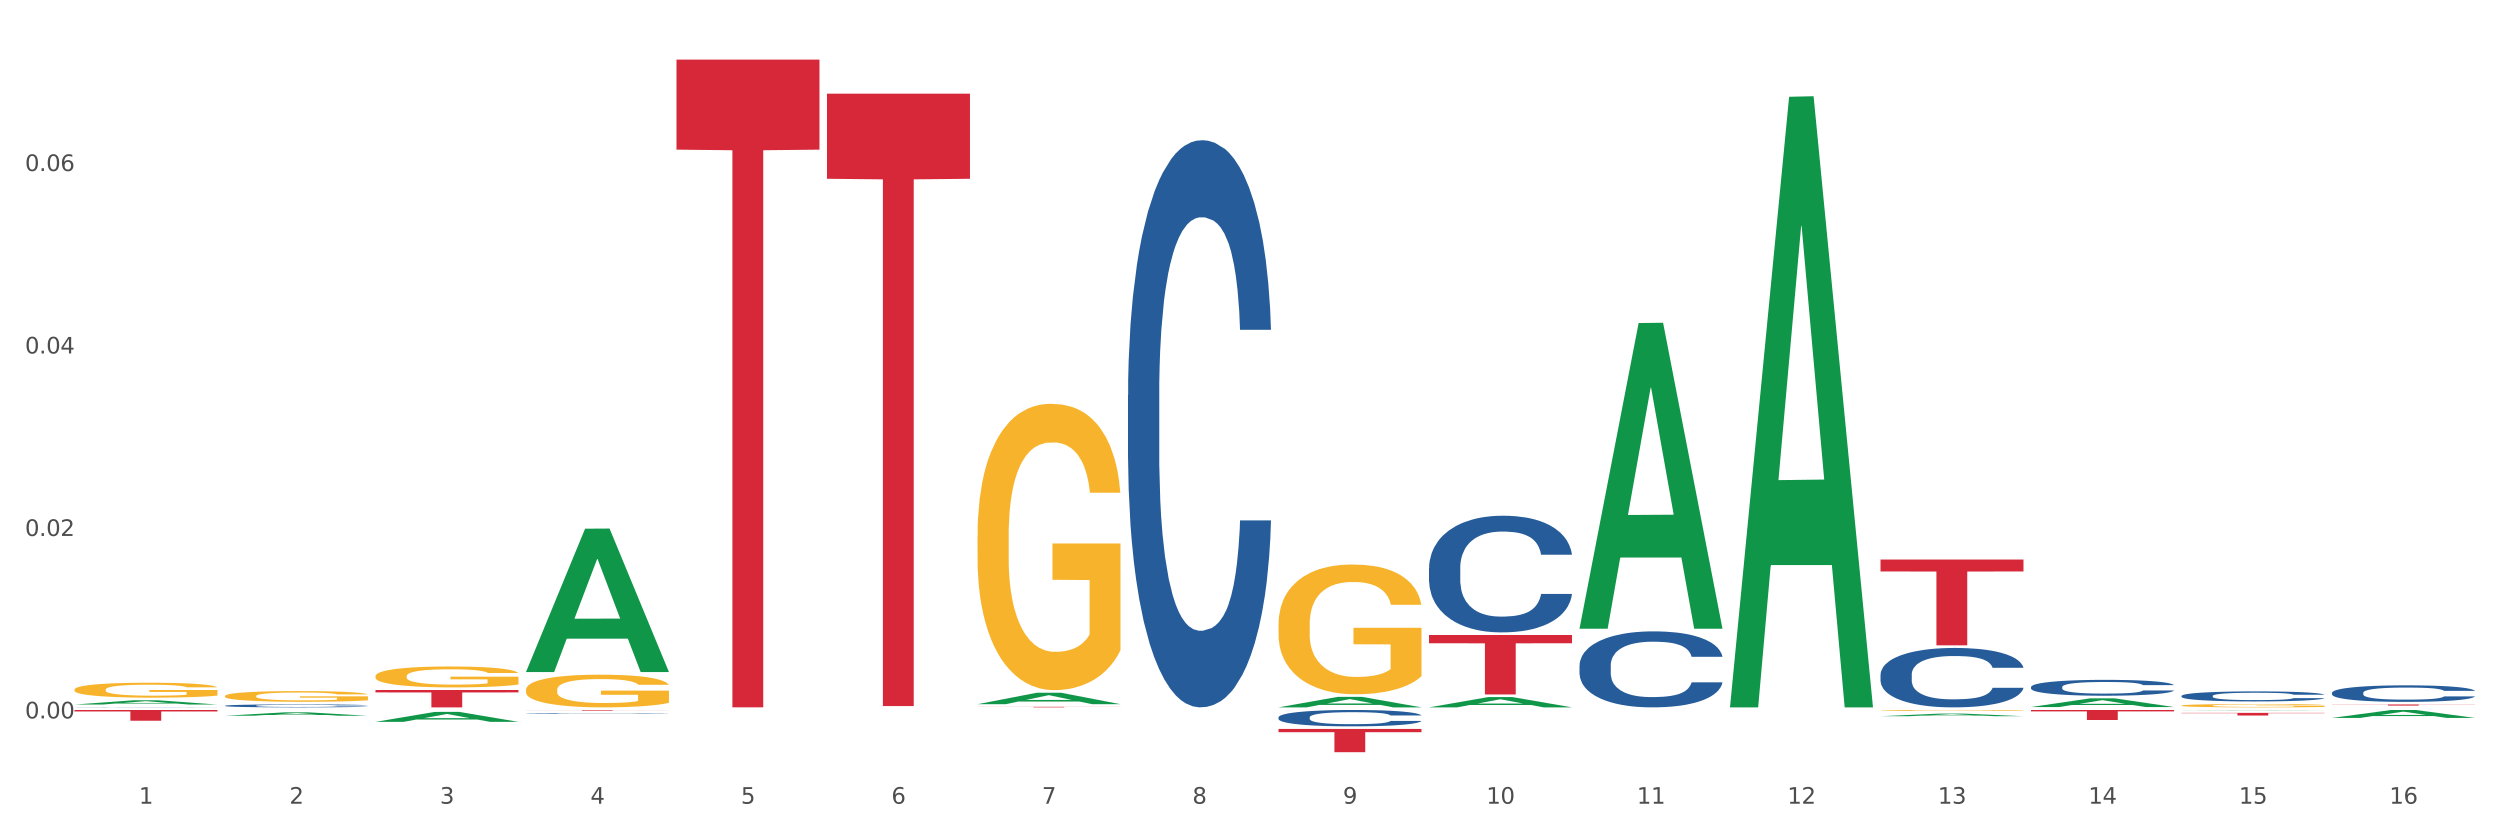 <?xml version="1.0" encoding="utf-8" standalone="no"?>
<!DOCTYPE svg PUBLIC "-//W3C//DTD SVG 1.1//EN"
  "http://www.w3.org/Graphics/SVG/1.1/DTD/svg11.dtd">
<svg xmlns:xlink="http://www.w3.org/1999/xlink" width="1080pt" height="360pt" viewBox="0 0 1080 360" xmlns="http://www.w3.org/2000/svg" version="1.1">
 <rect x="0" y="0" width="1080" height="360" fill="#333333" stroke="none"/>
 <defs>
  <style type="text/css">*{stroke-linejoin: round; stroke-linecap: butt}</style>
 </defs>
 <g id="figure_1">
  <g id="patch_1">
   <path d="M 0 360 
L 1080 360 
L 1080 0 
L 0 0 
z
" style="fill: #ffffff; stroke: #ffffff; stroke-linejoin: miter"/>
  </g>
  <g id="axes_1">
   <g id="matplotlib.axis_1">
    <g id="xtick_1">
     <g id="text_1">
      <!-- 1 -->
      <g style="fill: #4d4d4d" transform="translate(60.004 347.204) scale(0.096 -0.096)">
       <defs>
        <path id="DejaVuSans-31" d="M 794 531 
L 1825 531 
L 1825 4091 
L 703 3866 
L 703 4441 
L 1819 4666 
L 2450 4666 
L 2450 531 
L 3481 531 
L 3481 0 
L 794 0 
L 794 531 
z
" transform="scale(0.016)"/>
       </defs>
       <use xlink:href="#DejaVuSans-31"/>
      </g>
     </g>
    </g>
    <g id="xtick_2">
     <g id="text_2">
      <!-- 2 -->
      <g style="fill: #4d4d4d" transform="translate(125.021 347.204) scale(0.096 -0.096)">
       <defs>
        <path id="DejaVuSans-32" d="M 1228 531 
L 3431 531 
L 3431 0 
L 469 0 
L 469 531 
Q 828 903 1448 1529 
Q 2069 2156 2228 2338 
Q 2531 2678 2651 2914 
Q 2772 3150 2772 3378 
Q 2772 3750 2511 3984 
Q 2250 4219 1831 4219 
Q 1534 4219 1204 4116 
Q 875 4013 500 3803 
L 500 4441 
Q 881 4594 1212 4672 
Q 1544 4750 1819 4750 
Q 2544 4750 2975 4387 
Q 3406 4025 3406 3419 
Q 3406 3131 3298 2873 
Q 3191 2616 2906 2266 
Q 2828 2175 2409 1742 
Q 1991 1309 1228 531 
z
" transform="scale(0.016)"/>
       </defs>
       <use xlink:href="#DejaVuSans-32"/>
      </g>
     </g>
    </g>
    <g id="xtick_3">
     <g id="text_3">
      <!-- 3 -->
      <g style="fill: #4d4d4d" transform="translate(190.039 347.204) scale(0.096 -0.096)">
       <defs>
        <path id="DejaVuSans-33" d="M 2597 2516 
Q 3050 2419 3304 2112 
Q 3559 1806 3559 1356 
Q 3559 666 3084 287 
Q 2609 -91 1734 -91 
Q 1441 -91 1130 -33 
Q 819 25 488 141 
L 488 750 
Q 750 597 1062 519 
Q 1375 441 1716 441 
Q 2309 441 2620 675 
Q 2931 909 2931 1356 
Q 2931 1769 2642 2001 
Q 2353 2234 1838 2234 
L 1294 2234 
L 1294 2753 
L 1863 2753 
Q 2328 2753 2575 2939 
Q 2822 3125 2822 3475 
Q 2822 3834 2567 4026 
Q 2313 4219 1838 4219 
Q 1578 4219 1281 4162 
Q 984 4106 628 3988 
L 628 4550 
Q 988 4650 1302 4700 
Q 1616 4750 1894 4750 
Q 2613 4750 3031 4423 
Q 3450 4097 3450 3541 
Q 3450 3153 3228 2886 
Q 3006 2619 2597 2516 
z
" transform="scale(0.016)"/>
       </defs>
       <use xlink:href="#DejaVuSans-33"/>
      </g>
     </g>
    </g>
    <g id="xtick_4">
     <g id="text_4">
      <!-- 4 -->
      <g style="fill: #4d4d4d" transform="translate(255.056 347.204) scale(0.096 -0.096)">
       <defs>
        <path id="DejaVuSans-34" d="M 2419 4116 
L 825 1625 
L 2419 1625 
L 2419 4116 
z
M 2253 4666 
L 3047 4666 
L 3047 1625 
L 3713 1625 
L 3713 1100 
L 3047 1100 
L 3047 0 
L 2419 0 
L 2419 1100 
L 313 1100 
L 313 1709 
L 2253 4666 
z
" transform="scale(0.016)"/>
       </defs>
       <use xlink:href="#DejaVuSans-34"/>
      </g>
     </g>
    </g>
    <g id="xtick_5">
     <g id="text_5">
      <!-- 5 -->
      <g style="fill: #4d4d4d" transform="translate(320.073 347.204) scale(0.096 -0.096)">
       <defs>
        <path id="DejaVuSans-35" d="M 691 4666 
L 3169 4666 
L 3169 4134 
L 1269 4134 
L 1269 2991 
Q 1406 3038 1543 3061 
Q 1681 3084 1819 3084 
Q 2600 3084 3056 2656 
Q 3513 2228 3513 1497 
Q 3513 744 3044 326 
Q 2575 -91 1722 -91 
Q 1428 -91 1123 -41 
Q 819 9 494 109 
L 494 744 
Q 775 591 1075 516 
Q 1375 441 1709 441 
Q 2250 441 2565 725 
Q 2881 1009 2881 1497 
Q 2881 1984 2565 2268 
Q 2250 2553 1709 2553 
Q 1456 2553 1204 2497 
Q 953 2441 691 2322 
L 691 4666 
z
" transform="scale(0.016)"/>
       </defs>
       <use xlink:href="#DejaVuSans-35"/>
      </g>
     </g>
    </g>
    <g id="xtick_6">
     <g id="text_6">
      <!-- 6 -->
      <g style="fill: #4d4d4d" transform="translate(385.09 347.204) scale(0.096 -0.096)">
       <defs>
        <path id="DejaVuSans-36" d="M 2113 2584 
Q 1688 2584 1439 2293 
Q 1191 2003 1191 1497 
Q 1191 994 1439 701 
Q 1688 409 2113 409 
Q 2538 409 2786 701 
Q 3034 994 3034 1497 
Q 3034 2003 2786 2293 
Q 2538 2584 2113 2584 
z
M 3366 4563 
L 3366 3988 
Q 3128 4100 2886 4159 
Q 2644 4219 2406 4219 
Q 1781 4219 1451 3797 
Q 1122 3375 1075 2522 
Q 1259 2794 1537 2939 
Q 1816 3084 2150 3084 
Q 2853 3084 3261 2657 
Q 3669 2231 3669 1497 
Q 3669 778 3244 343 
Q 2819 -91 2113 -91 
Q 1303 -91 875 529 
Q 447 1150 447 2328 
Q 447 3434 972 4092 
Q 1497 4750 2381 4750 
Q 2619 4750 2861 4703 
Q 3103 4656 3366 4563 
z
" transform="scale(0.016)"/>
       </defs>
       <use xlink:href="#DejaVuSans-36"/>
      </g>
     </g>
    </g>
    <g id="xtick_7">
     <g id="text_7">
      <!-- 7 -->
      <g style="fill: #4d4d4d" transform="translate(450.108 347.204) scale(0.096 -0.096)">
       <defs>
        <path id="DejaVuSans-37" d="M 525 4666 
L 3525 4666 
L 3525 4397 
L 1831 0 
L 1172 0 
L 2766 4134 
L 525 4134 
L 525 4666 
z
" transform="scale(0.016)"/>
       </defs>
       <use xlink:href="#DejaVuSans-37"/>
      </g>
     </g>
    </g>
    <g id="xtick_8">
     <g id="text_8">
      <!-- 8 -->
      <g style="fill: #4d4d4d" transform="translate(515.125 347.204) scale(0.096 -0.096)">
       <defs>
        <path id="DejaVuSans-38" d="M 2034 2216 
Q 1584 2216 1326 1975 
Q 1069 1734 1069 1313 
Q 1069 891 1326 650 
Q 1584 409 2034 409 
Q 2484 409 2743 651 
Q 3003 894 3003 1313 
Q 3003 1734 2745 1975 
Q 2488 2216 2034 2216 
z
M 1403 2484 
Q 997 2584 770 2862 
Q 544 3141 544 3541 
Q 544 4100 942 4425 
Q 1341 4750 2034 4750 
Q 2731 4750 3128 4425 
Q 3525 4100 3525 3541 
Q 3525 3141 3298 2862 
Q 3072 2584 2669 2484 
Q 3125 2378 3379 2068 
Q 3634 1759 3634 1313 
Q 3634 634 3220 271 
Q 2806 -91 2034 -91 
Q 1263 -91 848 271 
Q 434 634 434 1313 
Q 434 1759 690 2068 
Q 947 2378 1403 2484 
z
M 1172 3481 
Q 1172 3119 1398 2916 
Q 1625 2713 2034 2713 
Q 2441 2713 2670 2916 
Q 2900 3119 2900 3481 
Q 2900 3844 2670 4047 
Q 2441 4250 2034 4250 
Q 1625 4250 1398 4047 
Q 1172 3844 1172 3481 
z
" transform="scale(0.016)"/>
       </defs>
       <use xlink:href="#DejaVuSans-38"/>
      </g>
     </g>
    </g>
    <g id="xtick_9">
     <g id="text_9">
      <!-- 9 -->
      <g style="fill: #4d4d4d" transform="translate(580.142 347.204) scale(0.096 -0.096)">
       <defs>
        <path id="DejaVuSans-39" d="M 703 97 
L 703 672 
Q 941 559 1184 500 
Q 1428 441 1663 441 
Q 2288 441 2617 861 
Q 2947 1281 2994 2138 
Q 2813 1869 2534 1725 
Q 2256 1581 1919 1581 
Q 1219 1581 811 2004 
Q 403 2428 403 3163 
Q 403 3881 828 4315 
Q 1253 4750 1959 4750 
Q 2769 4750 3195 4129 
Q 3622 3509 3622 2328 
Q 3622 1225 3098 567 
Q 2575 -91 1691 -91 
Q 1453 -91 1209 -44 
Q 966 3 703 97 
z
M 1959 2075 
Q 2384 2075 2632 2365 
Q 2881 2656 2881 3163 
Q 2881 3666 2632 3958 
Q 2384 4250 1959 4250 
Q 1534 4250 1286 3958 
Q 1038 3666 1038 3163 
Q 1038 2656 1286 2365 
Q 1534 2075 1959 2075 
z
" transform="scale(0.016)"/>
       </defs>
       <use xlink:href="#DejaVuSans-39"/>
      </g>
     </g>
    </g>
    <g id="xtick_10">
     <g id="text_10">
      <!-- 10 -->
      <g style="fill: #4d4d4d" transform="translate(642.105 347.204) scale(0.096 -0.096)">
       <defs>
        <path id="DejaVuSans-30" d="M 2034 4250 
Q 1547 4250 1301 3770 
Q 1056 3291 1056 2328 
Q 1056 1369 1301 889 
Q 1547 409 2034 409 
Q 2525 409 2770 889 
Q 3016 1369 3016 2328 
Q 3016 3291 2770 3770 
Q 2525 4250 2034 4250 
z
M 2034 4750 
Q 2819 4750 3233 4129 
Q 3647 3509 3647 2328 
Q 3647 1150 3233 529 
Q 2819 -91 2034 -91 
Q 1250 -91 836 529 
Q 422 1150 422 2328 
Q 422 3509 836 4129 
Q 1250 4750 2034 4750 
z
" transform="scale(0.016)"/>
       </defs>
       <use xlink:href="#DejaVuSans-31"/>
       <use xlink:href="#DejaVuSans-30" transform="translate(63.623 0)"/>
      </g>
     </g>
    </g>
    <g id="xtick_11">
     <g id="text_11">
      <!-- 11 -->
      <g style="fill: #4d4d4d" transform="translate(707.123 347.204) scale(0.096 -0.096)">
       <use xlink:href="#DejaVuSans-31"/>
       <use xlink:href="#DejaVuSans-31" transform="translate(63.623 0)"/>
      </g>
     </g>
    </g>
    <g id="xtick_12">
     <g id="text_12">
      <!-- 12 -->
      <g style="fill: #4d4d4d" transform="translate(772.14 347.204) scale(0.096 -0.096)">
       <use xlink:href="#DejaVuSans-31"/>
       <use xlink:href="#DejaVuSans-32" transform="translate(63.623 0)"/>
      </g>
     </g>
    </g>
    <g id="xtick_13">
     <g id="text_13">
      <!-- 13 -->
      <g style="fill: #4d4d4d" transform="translate(837.157 347.204) scale(0.096 -0.096)">
       <use xlink:href="#DejaVuSans-31"/>
       <use xlink:href="#DejaVuSans-33" transform="translate(63.623 0)"/>
      </g>
     </g>
    </g>
    <g id="xtick_14">
     <g id="text_14">
      <!-- 14 -->
      <g style="fill: #4d4d4d" transform="translate(902.174 347.204) scale(0.096 -0.096)">
       <use xlink:href="#DejaVuSans-31"/>
       <use xlink:href="#DejaVuSans-34" transform="translate(63.623 0)"/>
      </g>
     </g>
    </g>
    <g id="xtick_15">
     <g id="text_15">
      <!-- 15 -->
      <g style="fill: #4d4d4d" transform="translate(967.192 347.204) scale(0.096 -0.096)">
       <use xlink:href="#DejaVuSans-31"/>
       <use xlink:href="#DejaVuSans-35" transform="translate(63.623 0)"/>
      </g>
     </g>
    </g>
    <g id="xtick_16">
     <g id="text_16">
      <!-- 16 -->
      <g style="fill: #4d4d4d" transform="translate(1032.209 347.204) scale(0.096 -0.096)">
       <use xlink:href="#DejaVuSans-31"/>
       <use xlink:href="#DejaVuSans-36" transform="translate(63.623 0)"/>
      </g>
     </g>
    </g>
    <g id="xtick_17"/>
    <g id="xtick_18"/>
    <g id="xtick_19"/>
    <g id="xtick_20"/>
    <g id="xtick_21"/>
    <g id="xtick_22"/>
    <g id="xtick_23"/>
    <g id="xtick_24"/>
    <g id="xtick_25"/>
    <g id="xtick_26"/>
    <g id="xtick_27"/>
    <g id="xtick_28"/>
    <g id="xtick_29"/>
    <g id="xtick_30"/>
    <g id="xtick_31"/>
   </g>
   <g id="matplotlib.axis_2">
    <g id="ytick_1">
     <g id="text_17">
      <!-- 0.00 -->
      <g style="fill: #4d4d4d" transform="translate(10.8 310.356) scale(0.096 -0.096)">
       <defs>
        <path id="DejaVuSans-2e" d="M 684 794 
L 1344 794 
L 1344 0 
L 684 0 
L 684 794 
z
" transform="scale(0.016)"/>
       </defs>
       <use xlink:href="#DejaVuSans-30"/>
       <use xlink:href="#DejaVuSans-2e" transform="translate(63.623 0)"/>
       <use xlink:href="#DejaVuSans-30" transform="translate(95.41 0)"/>
       <use xlink:href="#DejaVuSans-30" transform="translate(159.033 0)"/>
      </g>
     </g>
    </g>
    <g id="ytick_2">
     <g id="text_18">
      <!-- 0.02 -->
      <g style="fill: #4d4d4d" transform="translate(10.8 231.533) scale(0.096 -0.096)">
       <use xlink:href="#DejaVuSans-30"/>
       <use xlink:href="#DejaVuSans-2e" transform="translate(63.623 0)"/>
       <use xlink:href="#DejaVuSans-30" transform="translate(95.41 0)"/>
       <use xlink:href="#DejaVuSans-32" transform="translate(159.033 0)"/>
      </g>
     </g>
    </g>
    <g id="ytick_3">
     <g id="text_19">
      <!-- 0.04 -->
      <g style="fill: #4d4d4d" transform="translate(10.8 152.709) scale(0.096 -0.096)">
       <use xlink:href="#DejaVuSans-30"/>
       <use xlink:href="#DejaVuSans-2e" transform="translate(63.623 0)"/>
       <use xlink:href="#DejaVuSans-30" transform="translate(95.41 0)"/>
       <use xlink:href="#DejaVuSans-34" transform="translate(159.033 0)"/>
      </g>
     </g>
    </g>
    <g id="ytick_4">
     <g id="text_20">
      <!-- 0.06 -->
      <g style="fill: #4d4d4d" transform="translate(10.8 73.886) scale(0.096 -0.096)">
       <use xlink:href="#DejaVuSans-30"/>
       <use xlink:href="#DejaVuSans-2e" transform="translate(63.623 0)"/>
       <use xlink:href="#DejaVuSans-30" transform="translate(95.41 0)"/>
       <use xlink:href="#DejaVuSans-36" transform="translate(159.033 0)"/>
      </g>
     </g>
    </g>
    <g id="ytick_5"/>
    <g id="ytick_6"/>
    <g id="ytick_7"/>
    <g id="ytick_8"/>
   </g>
   <g id="PolyCollection_1">
    <path d="M 32.175 304.36 
L 32.239 304.359 
L 57.709 302.514 
L 68.28 302.512 
L 93.941 304.364 
L 81.715 304.364 
L 76.176 303.933 
L 49.877 303.933 
L 49.686 303.94 
L 44.337 304.364 
L 32.175 304.364 
L 32.175 304.36 
L 53.188 303.675 
L 72.864 303.674 
L 63.122 302.907 
L 62.995 302.903 
L 62.867 302.909 
L 53.125 303.674 
L 53.188 303.675 
L 32.175 304.36 
z
" clip-path="url(#p14855471ee)" style="fill: #109648"/>
    <path d="M 227.227 290.223 
L 227.29 290.164 
L 252.761 228.392 
L 263.331 228.333 
L 288.993 290.339 
L 276.767 290.339 
L 271.227 275.9 
L 244.929 275.9 
L 244.738 276.133 
L 239.389 290.339 
L 227.227 290.339 
L 227.227 290.223 
L 248.24 267.283 
L 267.916 267.225 
L 258.174 241.55 
L 258.046 241.433 
L 257.919 241.608 
L 248.176 267.225 
L 248.24 267.283 
L 227.227 290.223 
z
" clip-path="url(#p14855471ee)" style="fill: #109648"/>
    <path d="M 162.209 311.836 
L 162.273 311.832 
L 187.744 307.541 
L 198.314 307.537 
L 223.976 311.845 
L 211.75 311.845 
L 206.21 310.842 
L 179.912 310.842 
L 179.721 310.858 
L 174.372 311.845 
L 162.209 311.845 
L 162.209 311.836 
L 183.223 310.243 
L 202.899 310.239 
L 193.156 308.455 
L 193.029 308.447 
L 192.902 308.459 
L 183.159 310.239 
L 183.223 310.243 
L 162.209 311.836 
z
" clip-path="url(#p14855471ee)" style="fill: #109648"/>
    <path d="M 552.313 305.577 
L 552.377 305.573 
L 577.847 301.058 
L 588.418 301.054 
L 614.079 305.585 
L 601.853 305.585 
L 596.314 304.53 
L 570.015 304.53 
L 569.824 304.547 
L 564.475 305.585 
L 552.313 305.585 
L 552.313 305.577 
L 573.326 303.9 
L 593.002 303.896 
L 583.26 302.02 
L 583.132 302.011 
L 583.005 302.024 
L 573.263 303.896 
L 573.326 303.9 
L 552.313 305.577 
z
" clip-path="url(#p14855471ee)" style="fill: #109648"/>
    <path d="M 422.278 304.207 
L 422.342 304.202 
L 447.813 299.275 
L 458.383 299.271 
L 484.045 304.216 
L 471.819 304.216 
L 466.279 303.064 
L 439.981 303.064 
L 439.79 303.083 
L 434.441 304.216 
L 422.278 304.216 
L 422.278 304.207 
L 443.292 302.377 
L 462.968 302.373 
L 453.225 300.325 
L 453.098 300.316 
L 452.971 300.329 
L 443.228 302.373 
L 443.292 302.377 
L 422.278 304.207 
z
" clip-path="url(#p14855471ee)" style="fill: #109648"/>
    <path d="M 97.192 309.205 
L 97.256 309.204 
L 122.727 307.741 
L 133.297 307.74 
L 158.959 309.208 
L 146.733 309.208 
L 141.193 308.866 
L 114.894 308.866 
L 114.703 308.871 
L 109.354 309.208 
L 97.192 309.208 
L 97.192 309.205 
L 118.206 308.662 
L 137.882 308.66 
L 128.139 308.052 
L 128.012 308.05 
L 127.884 308.054 
L 118.142 308.66 
L 118.206 308.662 
L 97.192 309.205 
z
" clip-path="url(#p14855471ee)" style="fill: #109648"/>
    <path d="M 682.347 271.379 
L 682.411 271.255 
L 707.882 139.552 
L 718.452 139.428 
L 744.114 271.627 
L 731.888 271.627 
L 726.348 240.843 
L 700.05 240.843 
L 699.859 241.339 
L 694.51 271.627 
L 682.347 271.627 
L 682.347 271.379 
L 703.361 222.471 
L 723.037 222.347 
L 713.294 167.605 
L 713.167 167.357 
L 713.04 167.73 
L 703.297 222.347 
L 703.361 222.471 
L 682.347 271.379 
z
" clip-path="url(#p14855471ee)" style="fill: #109648"/>
    <path d="M 617.33 305.577 
L 617.394 305.573 
L 642.865 301.147 
L 653.435 301.143 
L 679.097 305.585 
L 666.871 305.585 
L 661.331 304.551 
L 635.032 304.551 
L 634.841 304.567 
L 629.492 305.585 
L 617.33 305.585 
L 617.33 305.577 
L 638.343 303.933 
L 658.02 303.929 
L 648.277 302.09 
L 648.15 302.081 
L 648.022 302.094 
L 638.28 303.929 
L 638.343 303.933 
L 617.33 305.577 
z
" clip-path="url(#p14855471ee)" style="fill: #109648"/>
    <path d="M 812.382 309.404 
L 812.446 309.403 
L 837.916 308.274 
L 848.487 308.273 
L 874.148 309.406 
L 861.922 309.406 
L 856.382 309.142 
L 830.084 309.142 
L 829.893 309.147 
L 824.544 309.406 
L 812.382 309.406 
L 812.382 309.404 
L 833.395 308.985 
L 853.071 308.984 
L 843.329 308.515 
L 843.201 308.512 
L 843.074 308.516 
L 833.332 308.984 
L 833.395 308.985 
L 812.382 309.404 
z
" clip-path="url(#p14855471ee)" style="fill: #109648"/>
    <path d="M 877.399 305.438 
L 877.463 305.434 
L 902.933 301.681 
L 913.504 301.678 
L 939.166 305.445 
L 926.94 305.445 
L 921.4 304.568 
L 895.101 304.568 
L 894.91 304.582 
L 889.561 305.445 
L 877.399 305.445 
L 877.399 305.438 
L 898.412 304.044 
L 918.089 304.041 
L 908.346 302.481 
L 908.219 302.474 
L 908.091 302.484 
L 898.349 304.041 
L 898.412 304.044 
L 877.399 305.438 
z
" clip-path="url(#p14855471ee)" style="fill: #109648"/>
    <path d="M 1007.434 310.134 
L 1007.497 310.131 
L 1032.968 306.712 
L 1043.538 306.709 
L 1069.2 310.141 
L 1056.974 310.141 
L 1051.434 309.342 
L 1025.136 309.342 
L 1024.945 309.354 
L 1019.596 310.141 
L 1007.434 310.141 
L 1007.434 310.134 
L 1028.447 308.865 
L 1048.123 308.861 
L 1038.38 307.441 
L 1038.253 307.434 
L 1038.126 307.444 
L 1028.383 308.861 
L 1028.447 308.865 
L 1007.434 310.134 
z
" clip-path="url(#p14855471ee)" style="fill: #109648"/>
    <path d="M 942.416 306.824 
L 942.48 306.823 
L 967.951 306.709 
L 978.521 306.709 
L 1004.183 306.824 
L 991.957 306.824 
L 986.417 306.797 
L 960.118 306.797 
L 959.927 306.797 
L 954.579 306.824 
L 942.416 306.824 
L 942.416 306.824 
L 963.43 306.781 
L 983.106 306.781 
L 973.363 306.734 
L 973.236 306.733 
L 973.109 306.734 
L 963.366 306.781 
L 963.43 306.781 
L 942.416 306.824 
z
" clip-path="url(#p14855471ee)" style="fill: #109648"/>
    <path d="M 747.365 305.089 
L 747.428 304.842 
L 772.899 41.811 
L 783.469 41.564 
L 809.131 305.585 
L 796.905 305.585 
L 791.365 244.104 
L 765.067 244.104 
L 764.876 245.096 
L 759.527 305.585 
L 747.365 305.585 
L 747.365 305.089 
L 768.378 207.414 
L 788.054 207.166 
L 778.312 97.839 
L 778.184 97.343 
L 778.057 98.086 
L 768.314 207.166 
L 768.378 207.414 
L 747.365 305.089 
z
" clip-path="url(#p14855471ee)" style="fill: #109648"/>
    <path d="M 292.244 25.759 
L 354.01 25.759 
L 354.01 64.645 
L 329.714 64.908 
L 329.714 305.581 
L 316.394 305.581 
L 316.394 64.908 
L 292.244 64.645 
L 292.244 26.022 
L 292.244 25.759 
z
" clip-path="url(#p14855471ee)" style="fill: #d62839"/>
    <path d="M 227.227 306.709 
L 288.993 306.709 
L 288.993 306.747 
L 264.696 306.748 
L 264.696 306.986 
L 251.377 306.986 
L 251.377 306.748 
L 227.227 306.747 
L 227.227 306.709 
L 227.227 306.709 
z
" clip-path="url(#p14855471ee)" style="fill: #d62839"/>
    <path d="M 162.209 298.087 
L 223.976 298.087 
L 223.976 299.129 
L 199.679 299.136 
L 199.679 305.585 
L 186.36 305.585 
L 186.36 299.136 
L 162.209 299.129 
L 162.209 298.094 
L 162.209 298.087 
z
" clip-path="url(#p14855471ee)" style="fill: #d62839"/>
    <path d="M 422.278 305.34 
L 484.045 305.34 
L 484.045 305.374 
L 459.748 305.374 
L 459.748 305.585 
L 446.429 305.585 
L 446.429 305.374 
L 422.278 305.374 
L 422.278 305.34 
L 422.278 305.34 
z
" clip-path="url(#p14855471ee)" style="fill: #d62839"/>
    <path d="M 552.313 314.913 
L 614.079 314.913 
L 614.079 316.307 
L 589.783 316.317 
L 589.783 324.95 
L 576.463 324.95 
L 576.463 316.317 
L 552.313 316.307 
L 552.313 314.922 
L 552.313 314.913 
z
" clip-path="url(#p14855471ee)" style="fill: #d62839"/>
    <path d="M 617.33 274.318 
L 679.097 274.318 
L 679.097 277.889 
L 654.8 277.913 
L 654.8 300.019 
L 641.481 300.019 
L 641.481 277.913 
L 617.33 277.889 
L 617.33 274.342 
L 617.33 274.318 
z
" clip-path="url(#p14855471ee)" style="fill: #d62839"/>
    <path d="M 32.175 306.709 
L 93.941 306.709 
L 93.941 307.356 
L 69.645 307.36 
L 69.645 311.365 
L 56.325 311.365 
L 56.325 307.36 
L 32.175 307.356 
L 32.175 306.713 
L 32.175 306.709 
z
" clip-path="url(#p14855471ee)" style="fill: #d62839"/>
    <path d="M 877.399 306.709 
L 939.166 306.709 
L 939.166 307.312 
L 914.869 307.316 
L 914.869 311.046 
L 901.549 311.046 
L 901.549 307.316 
L 877.399 307.312 
L 877.399 306.713 
L 877.399 306.709 
z
" clip-path="url(#p14855471ee)" style="fill: #d62839"/>
    <path d="M 942.416 307.948 
L 1004.183 307.948 
L 1004.183 308.109 
L 979.886 308.11 
L 979.886 309.108 
L 966.567 309.108 
L 966.567 308.11 
L 942.416 308.109 
L 942.416 307.949 
L 942.416 307.948 
z
" clip-path="url(#p14855471ee)" style="fill: #d62839"/>
    <path d="M 1007.434 304.331 
L 1069.2 304.331 
L 1069.2 304.398 
L 1044.903 304.398 
L 1044.903 304.814 
L 1031.584 304.814 
L 1031.584 304.398 
L 1007.434 304.398 
L 1007.434 304.331 
L 1007.434 304.331 
z
" clip-path="url(#p14855471ee)" style="fill: #d62839"/>
    <path d="M 812.382 241.719 
L 874.148 241.719 
L 874.148 246.87 
L 849.852 246.905 
L 849.852 278.79 
L 836.532 278.79 
L 836.532 246.905 
L 812.382 246.87 
L 812.382 241.753 
L 812.382 241.719 
z
" clip-path="url(#p14855471ee)" style="fill: #d62839"/>
    <path d="M 357.261 40.468 
L 419.028 40.468 
L 419.028 77.231 
L 394.731 77.48 
L 394.731 305.011 
L 381.412 305.011 
L 381.412 77.48 
L 357.261 77.231 
L 357.261 40.717 
L 357.261 40.468 
z
" clip-path="url(#p14855471ee)" style="fill: #d62839"/>
    <path d="M 682.347 287.504 
L 682.42 287.474 
L 682.42 286.634 
L 682.639 285.495 
L 683.443 283.396 
L 684.465 281.807 
L 686.217 279.948 
L 687.166 279.168 
L 688.407 278.298 
L 690.963 276.889 
L 693.883 275.69 
L 695.927 275.03 
L 697.46 274.61 
L 700.892 273.86 
L 702.863 273.531 
L 704.907 273.261 
L 706.66 273.081 
L 709.58 272.871 
L 711.916 272.781 
L 714.618 272.751 
L 716.881 272.781 
L 719.875 272.901 
L 724.255 273.261 
L 725.934 273.471 
L 728.198 273.83 
L 730.534 274.31 
L 732.432 274.79 
L 734.623 275.48 
L 736.886 276.379 
L 739.076 277.519 
L 740.609 278.568 
L 741.85 279.678 
L 742.946 281.027 
L 743.749 282.496 
L 744.114 283.726 
L 730.753 283.726 
L 730.388 282.616 
L 729.658 281.417 
L 728.928 280.607 
L 728.125 279.948 
L 726.883 279.198 
L 725.788 278.718 
L 723.963 278.148 
L 722.284 277.789 
L 720.897 277.579 
L 719.217 277.399 
L 715.64 277.219 
L 713.085 277.219 
L 711.478 277.279 
L 709.507 277.429 
L 707.828 277.639 
L 705.857 277.998 
L 704.323 278.388 
L 702.79 278.898 
L 701.914 279.258 
L 700.6 279.918 
L 699.724 280.457 
L 698.556 281.387 
L 697.899 282.047 
L 696.73 283.756 
L 696.219 285.015 
L 696 285.885 
L 695.854 286.844 
L 695.854 291.522 
L 696.292 293.621 
L 696.657 294.521 
L 697.241 295.54 
L 698.337 296.859 
L 699.943 298.149 
L 701.622 299.078 
L 703.009 299.648 
L 704.323 300.068 
L 705.638 300.398 
L 707.244 300.698 
L 708.558 300.878 
L 710.529 301.057 
L 712.866 301.147 
L 714.691 301.147 
L 718.414 300.997 
L 720.094 300.848 
L 721.7 300.638 
L 723.452 300.308 
L 724.839 299.948 
L 725.642 299.678 
L 726.956 299.108 
L 727.979 298.509 
L 728.855 297.819 
L 729.439 297.219 
L 730.096 296.32 
L 730.607 295.3 
L 730.753 294.76 
L 744.114 294.76 
L 743.822 295.84 
L 743.311 296.889 
L 742.289 298.299 
L 741.485 299.108 
L 740.244 300.098 
L 738.93 300.937 
L 737.105 301.867 
L 735.426 302.557 
L 733.673 303.156 
L 731.775 303.696 
L 728.344 304.446 
L 727.102 304.656 
L 724.474 305.016 
L 722.43 305.225 
L 719.436 305.435 
L 716.37 305.555 
L 713.158 305.585 
L 710.31 305.525 
L 707.171 305.345 
L 705.2 305.165 
L 703.009 304.896 
L 700.454 304.476 
L 698.045 303.966 
L 695.781 303.366 
L 693.664 302.677 
L 691.693 301.897 
L 689.137 300.608 
L 687.239 299.348 
L 685.852 298.179 
L 684.903 297.189 
L 683.954 295.93 
L 683.443 295.06 
L 682.639 292.961 
L 682.347 291.012 
L 682.347 287.504 
z
" clip-path="url(#p14855471ee)" style="fill: #255c99"/>
    <path d="M 812.382 291.448 
L 812.455 291.425 
L 812.455 290.768 
L 812.674 289.878 
L 813.477 288.236 
L 814.499 286.994 
L 816.251 285.54 
L 817.201 284.931 
L 818.442 284.251 
L 820.997 283.149 
L 823.917 282.211 
L 825.962 281.695 
L 827.495 281.367 
L 830.926 280.781 
L 832.898 280.523 
L 834.942 280.312 
L 836.694 280.172 
L 839.615 280.008 
L 841.951 279.937 
L 844.652 279.914 
L 846.916 279.937 
L 849.909 280.031 
L 854.29 280.312 
L 855.969 280.476 
L 858.232 280.758 
L 860.568 281.133 
L 862.467 281.508 
L 864.657 282.047 
L 866.92 282.75 
L 869.111 283.641 
L 870.644 284.462 
L 871.885 285.329 
L 872.98 286.384 
L 873.783 287.533 
L 874.148 288.494 
L 860.787 288.494 
L 860.422 287.627 
L 859.692 286.689 
L 858.962 286.056 
L 858.159 285.54 
L 856.918 284.954 
L 855.823 284.579 
L 853.998 284.134 
L 852.318 283.852 
L 850.931 283.688 
L 849.252 283.548 
L 845.674 283.407 
L 843.119 283.407 
L 841.513 283.454 
L 839.542 283.571 
L 837.862 283.735 
L 835.891 284.016 
L 834.358 284.321 
L 832.825 284.72 
L 831.949 285.001 
L 830.634 285.517 
L 829.758 285.939 
L 828.59 286.666 
L 827.933 287.181 
L 826.765 288.518 
L 826.254 289.502 
L 826.035 290.182 
L 825.889 290.933 
L 825.889 294.59 
L 826.327 296.231 
L 826.692 296.934 
L 827.276 297.731 
L 828.371 298.763 
L 829.977 299.771 
L 831.657 300.498 
L 833.044 300.943 
L 834.358 301.272 
L 835.672 301.529 
L 837.278 301.764 
L 838.592 301.905 
L 840.564 302.045 
L 842.9 302.116 
L 844.725 302.116 
L 848.449 301.998 
L 850.128 301.881 
L 851.734 301.717 
L 853.486 301.459 
L 854.874 301.178 
L 855.677 300.967 
L 856.991 300.521 
L 858.013 300.052 
L 858.889 299.513 
L 859.473 299.044 
L 860.13 298.341 
L 860.641 297.544 
L 860.787 297.122 
L 874.148 297.122 
L 873.856 297.966 
L 873.345 298.786 
L 872.323 299.888 
L 871.52 300.521 
L 870.279 301.295 
L 868.965 301.951 
L 867.139 302.678 
L 865.46 303.217 
L 863.708 303.686 
L 861.81 304.108 
L 858.378 304.694 
L 857.137 304.858 
L 854.509 305.14 
L 852.464 305.304 
L 849.471 305.468 
L 846.405 305.562 
L 843.192 305.585 
L 840.345 305.538 
L 837.205 305.398 
L 835.234 305.257 
L 833.044 305.046 
L 830.488 304.718 
L 828.079 304.319 
L 825.816 303.85 
L 823.698 303.311 
L 821.727 302.702 
L 819.172 301.694 
L 817.274 300.709 
L 815.886 299.795 
L 814.937 299.021 
L 813.988 298.036 
L 813.477 297.356 
L 812.674 295.715 
L 812.382 294.191 
L 812.382 291.448 
z
" clip-path="url(#p14855471ee)" style="fill: #255c99"/>
    <path d="M 552.313 309.89 
L 552.386 309.884 
L 552.386 309.703 
L 552.605 309.457 
L 553.408 309.004 
L 554.43 308.662 
L 556.182 308.261 
L 557.132 308.093 
L 558.373 307.905 
L 560.928 307.601 
L 563.848 307.343 
L 565.893 307.2 
L 567.426 307.11 
L 570.857 306.948 
L 572.829 306.877 
L 574.873 306.819 
L 576.625 306.78 
L 579.546 306.735 
L 581.882 306.716 
L 584.583 306.709 
L 586.847 306.716 
L 589.84 306.741 
L 594.221 306.819 
L 595.9 306.864 
L 598.163 306.942 
L 600.499 307.045 
L 602.398 307.149 
L 604.588 307.297 
L 606.851 307.491 
L 609.042 307.737 
L 610.575 307.963 
L 611.816 308.203 
L 612.911 308.494 
L 613.714 308.81 
L 614.079 309.075 
L 600.718 309.075 
L 600.353 308.836 
L 599.623 308.578 
L 598.893 308.403 
L 598.09 308.261 
L 596.849 308.099 
L 595.754 307.996 
L 593.929 307.873 
L 592.249 307.795 
L 590.862 307.75 
L 589.183 307.711 
L 585.605 307.672 
L 583.05 307.672 
L 581.444 307.685 
L 579.473 307.718 
L 577.793 307.763 
L 575.822 307.841 
L 574.289 307.925 
L 572.756 308.035 
L 571.88 308.112 
L 570.565 308.254 
L 569.689 308.371 
L 568.521 308.571 
L 567.864 308.713 
L 566.696 309.082 
L 566.185 309.354 
L 565.966 309.541 
L 565.82 309.748 
L 565.82 310.757 
L 566.258 311.209 
L 566.623 311.403 
L 567.207 311.623 
L 568.302 311.907 
L 569.908 312.185 
L 571.588 312.386 
L 572.975 312.509 
L 574.289 312.599 
L 575.603 312.67 
L 577.209 312.735 
L 578.523 312.774 
L 580.495 312.813 
L 582.831 312.832 
L 584.656 312.832 
L 588.38 312.8 
L 590.059 312.767 
L 591.665 312.722 
L 593.418 312.651 
L 594.805 312.573 
L 595.608 312.515 
L 596.922 312.392 
L 597.944 312.263 
L 598.82 312.114 
L 599.404 311.985 
L 600.061 311.791 
L 600.572 311.571 
L 600.718 311.455 
L 614.079 311.455 
L 613.787 311.688 
L 613.276 311.914 
L 612.254 312.218 
L 611.451 312.392 
L 610.21 312.606 
L 608.896 312.787 
L 607.07 312.987 
L 605.391 313.136 
L 603.639 313.265 
L 601.741 313.382 
L 598.309 313.543 
L 597.068 313.588 
L 594.44 313.666 
L 592.395 313.711 
L 589.402 313.757 
L 586.336 313.782 
L 583.123 313.789 
L 580.276 313.776 
L 577.136 313.737 
L 575.165 313.698 
L 572.975 313.64 
L 570.419 313.55 
L 568.01 313.44 
L 565.747 313.31 
L 563.629 313.162 
L 561.658 312.994 
L 559.103 312.716 
L 557.205 312.444 
L 555.817 312.192 
L 554.868 311.979 
L 553.919 311.707 
L 553.408 311.519 
L 552.605 311.067 
L 552.313 310.647 
L 552.313 309.89 
z
" clip-path="url(#p14855471ee)" style="fill: #255c99"/>
    <path d="M 97.192 304.876 
L 97.265 304.874 
L 97.265 304.841 
L 97.484 304.797 
L 98.287 304.714 
L 99.31 304.652 
L 101.062 304.579 
L 102.011 304.548 
L 103.252 304.514 
L 105.807 304.459 
L 108.728 304.412 
L 110.772 304.386 
L 112.305 304.37 
L 115.737 304.34 
L 117.708 304.327 
L 119.752 304.317 
L 121.505 304.31 
L 124.425 304.301 
L 126.761 304.298 
L 129.463 304.297 
L 131.726 304.298 
L 134.719 304.302 
L 139.1 304.317 
L 140.779 304.325 
L 143.042 304.339 
L 145.379 304.358 
L 147.277 304.377 
L 149.467 304.404 
L 151.731 304.439 
L 153.921 304.484 
L 155.454 304.525 
L 156.695 304.568 
L 157.79 304.621 
L 158.594 304.679 
L 158.959 304.727 
L 145.598 304.727 
L 145.233 304.684 
L 144.503 304.637 
L 143.773 304.605 
L 142.969 304.579 
L 141.728 304.55 
L 140.633 304.531 
L 138.808 304.508 
L 137.129 304.494 
L 135.741 304.486 
L 134.062 304.479 
L 130.485 304.472 
L 127.929 304.472 
L 126.323 304.474 
L 124.352 304.48 
L 122.673 304.488 
L 120.701 304.503 
L 119.168 304.518 
L 117.635 304.538 
L 116.759 304.552 
L 115.445 304.578 
L 114.569 304.599 
L 113.4 304.636 
L 112.743 304.661 
L 111.575 304.728 
L 111.064 304.778 
L 110.845 304.812 
L 110.699 304.85 
L 110.699 305.033 
L 111.137 305.116 
L 111.502 305.151 
L 112.086 305.191 
L 113.181 305.243 
L 114.788 305.293 
L 116.467 305.33 
L 117.854 305.352 
L 119.168 305.369 
L 120.482 305.382 
L 122.089 305.393 
L 123.403 305.4 
L 125.374 305.408 
L 127.71 305.411 
L 129.536 305.411 
L 133.259 305.405 
L 134.938 305.399 
L 136.545 305.391 
L 138.297 305.378 
L 139.684 305.364 
L 140.487 305.353 
L 141.801 305.331 
L 142.823 305.308 
L 143.7 305.28 
L 144.284 305.257 
L 144.941 305.222 
L 145.452 305.182 
L 145.598 305.16 
L 158.959 305.16 
L 158.667 305.203 
L 158.156 305.244 
L 157.133 305.299 
L 156.33 305.331 
L 155.089 305.37 
L 153.775 305.403 
L 151.95 305.439 
L 150.27 305.466 
L 148.518 305.49 
L 146.62 305.511 
L 143.188 305.541 
L 141.947 305.549 
L 139.319 305.563 
L 137.275 305.571 
L 134.281 305.579 
L 131.215 305.584 
L 128.002 305.585 
L 125.155 305.583 
L 122.016 305.576 
L 120.044 305.569 
L 117.854 305.558 
L 115.299 305.542 
L 112.889 305.522 
L 110.626 305.498 
L 108.509 305.471 
L 106.538 305.441 
L 103.982 305.39 
L 102.084 305.34 
L 100.697 305.295 
L 99.748 305.256 
L 98.798 305.206 
L 98.287 305.172 
L 97.484 305.09 
L 97.192 305.013 
L 97.192 304.876 
z
" clip-path="url(#p14855471ee)" style="fill: #255c99"/>
    <path d="M 227.227 308.242 
L 227.3 308.242 
L 227.3 308.234 
L 227.519 308.224 
L 228.322 308.205 
L 229.344 308.191 
L 231.096 308.174 
L 232.045 308.167 
L 233.287 308.159 
L 235.842 308.147 
L 238.762 308.136 
L 240.807 308.13 
L 242.34 308.126 
L 245.771 308.119 
L 247.743 308.116 
L 249.787 308.114 
L 251.539 308.112 
L 254.459 308.11 
L 256.796 308.11 
L 259.497 308.109 
L 261.76 308.11 
L 264.754 308.111 
L 269.134 308.114 
L 270.814 308.116 
L 273.077 308.119 
L 275.413 308.123 
L 277.312 308.128 
L 279.502 308.134 
L 281.765 308.142 
L 283.955 308.152 
L 285.489 308.162 
L 286.73 308.172 
L 287.825 308.184 
L 288.628 308.197 
L 288.993 308.208 
L 275.632 308.208 
L 275.267 308.198 
L 274.537 308.187 
L 273.807 308.18 
L 273.004 308.174 
L 271.763 308.167 
L 270.668 308.163 
L 268.842 308.158 
L 267.163 308.155 
L 265.776 308.153 
L 264.097 308.151 
L 260.519 308.149 
L 257.964 308.149 
L 256.358 308.15 
L 254.386 308.151 
L 252.707 308.153 
L 250.736 308.156 
L 249.203 308.16 
L 247.669 308.165 
L 246.793 308.168 
L 245.479 308.174 
L 244.603 308.179 
L 243.435 308.187 
L 242.778 308.193 
L 241.61 308.208 
L 241.099 308.22 
L 240.88 308.227 
L 240.734 308.236 
L 240.734 308.278 
L 241.172 308.297 
L 241.537 308.305 
L 242.121 308.314 
L 243.216 308.326 
L 244.822 308.338 
L 246.501 308.346 
L 247.889 308.351 
L 249.203 308.355 
L 250.517 308.358 
L 252.123 308.36 
L 253.437 308.362 
L 255.409 308.364 
L 257.745 308.364 
L 259.57 308.364 
L 263.294 308.363 
L 264.973 308.362 
L 266.579 308.36 
L 268.331 308.357 
L 269.718 308.354 
L 270.522 308.351 
L 271.836 308.346 
L 272.858 308.341 
L 273.734 308.335 
L 274.318 308.329 
L 274.975 308.321 
L 275.486 308.312 
L 275.632 308.307 
L 288.993 308.307 
L 288.701 308.317 
L 288.19 308.326 
L 287.168 308.339 
L 286.365 308.346 
L 285.124 308.355 
L 283.809 308.363 
L 281.984 308.371 
L 280.305 308.377 
L 278.553 308.382 
L 276.654 308.387 
L 273.223 308.394 
L 271.982 308.396 
L 269.353 308.399 
L 267.309 308.401 
L 264.316 308.403 
L 261.249 308.404 
L 258.037 308.404 
L 255.19 308.404 
L 252.05 308.402 
L 250.079 308.401 
L 247.889 308.398 
L 245.333 308.394 
L 242.924 308.39 
L 240.661 308.384 
L 238.543 308.378 
L 236.572 308.371 
L 234.017 308.36 
L 232.118 308.348 
L 230.731 308.338 
L 229.782 308.329 
L 228.833 308.318 
L 228.322 308.31 
L 227.519 308.291 
L 227.227 308.273 
L 227.227 308.242 
z
" clip-path="url(#p14855471ee)" style="fill: #255c99"/>
    <path d="M 487.296 170.657 
L 487.369 170.433 
L 487.369 164.168 
L 487.588 155.665 
L 488.391 140.002 
L 489.413 128.142 
L 491.165 114.269 
L 492.114 108.451 
L 493.356 101.962 
L 495.911 91.445 
L 498.831 82.495 
L 500.876 77.572 
L 502.409 74.44 
L 505.84 68.846 
L 507.811 66.384 
L 509.856 64.37 
L 511.608 63.028 
L 514.528 61.461 
L 516.865 60.79 
L 519.566 60.566 
L 521.829 60.79 
L 524.823 61.685 
L 529.203 64.37 
L 530.883 65.937 
L 533.146 68.622 
L 535.482 72.202 
L 537.38 75.782 
L 539.571 80.929 
L 541.834 87.641 
L 544.024 96.144 
L 545.558 103.976 
L 546.799 112.255 
L 547.894 122.325 
L 548.697 133.289 
L 549.062 142.463 
L 535.701 142.463 
L 535.336 134.184 
L 534.606 125.233 
L 533.876 119.192 
L 533.073 114.269 
L 531.832 108.675 
L 530.737 105.095 
L 528.911 100.843 
L 527.232 98.158 
L 525.845 96.592 
L 524.166 95.249 
L 520.588 93.907 
L 518.033 93.907 
L 516.427 94.354 
L 514.455 95.473 
L 512.776 97.039 
L 510.805 99.725 
L 509.272 102.634 
L 507.738 106.437 
L 506.862 109.123 
L 505.548 114.045 
L 504.672 118.073 
L 503.504 125.01 
L 502.847 129.932 
L 501.679 142.687 
L 501.168 152.085 
L 500.949 158.574 
L 500.803 165.734 
L 500.803 200.641 
L 501.241 216.304 
L 501.606 223.017 
L 502.19 230.625 
L 503.285 240.471 
L 504.891 250.092 
L 506.57 257.029 
L 507.957 261.28 
L 509.272 264.413 
L 510.586 266.875 
L 512.192 269.112 
L 513.506 270.455 
L 515.478 271.797 
L 517.814 272.469 
L 519.639 272.469 
L 523.363 271.35 
L 525.042 270.231 
L 526.648 268.665 
L 528.4 266.203 
L 529.787 263.518 
L 530.591 261.504 
L 531.905 257.253 
L 532.927 252.778 
L 533.803 247.631 
L 534.387 243.156 
L 535.044 236.443 
L 535.555 228.835 
L 535.701 224.807 
L 549.062 224.807 
L 548.77 232.863 
L 548.259 240.694 
L 547.237 251.211 
L 546.434 257.253 
L 545.193 264.637 
L 543.878 270.902 
L 542.053 277.839 
L 540.374 282.985 
L 538.622 287.461 
L 536.723 291.488 
L 533.292 297.082 
L 532.051 298.649 
L 529.422 301.334 
L 527.378 302.9 
L 524.385 304.466 
L 521.318 305.362 
L 518.106 305.585 
L 515.258 305.138 
L 512.119 303.795 
L 510.148 302.453 
L 507.957 300.439 
L 505.402 297.306 
L 502.993 293.502 
L 500.73 289.027 
L 498.612 283.88 
L 496.641 278.063 
L 494.086 268.441 
L 492.187 259.043 
L 490.8 250.316 
L 489.851 242.932 
L 488.902 233.534 
L 488.391 227.045 
L 487.588 211.382 
L 487.296 196.837 
L 487.296 170.657 
z
" clip-path="url(#p14855471ee)" style="fill: #255c99"/>
    <path d="M 32.175 305.532 
L 32.248 305.531 
L 32.248 305.529 
L 32.467 305.526 
L 33.27 305.519 
L 34.292 305.515 
L 36.045 305.509 
L 36.994 305.507 
L 38.235 305.504 
L 40.79 305.5 
L 43.711 305.496 
L 45.755 305.494 
L 47.288 305.493 
L 50.72 305.491 
L 52.691 305.49 
L 54.735 305.489 
L 56.487 305.489 
L 59.408 305.488 
L 61.744 305.488 
L 64.445 305.488 
L 66.709 305.488 
L 69.702 305.488 
L 74.083 305.489 
L 75.762 305.49 
L 78.025 305.491 
L 80.362 305.492 
L 82.26 305.494 
L 84.45 305.496 
L 86.713 305.499 
L 88.904 305.502 
L 90.437 305.505 
L 91.678 305.508 
L 92.773 305.512 
L 93.576 305.517 
L 93.941 305.52 
L 80.581 305.52 
L 80.216 305.517 
L 79.485 305.513 
L 78.755 305.511 
L 77.952 305.509 
L 76.711 305.507 
L 75.616 305.505 
L 73.791 305.504 
L 72.111 305.503 
L 70.724 305.502 
L 69.045 305.502 
L 65.468 305.501 
L 62.912 305.501 
L 61.306 305.501 
L 59.335 305.502 
L 57.655 305.502 
L 55.684 305.503 
L 54.151 305.504 
L 52.618 305.506 
L 51.742 305.507 
L 50.427 305.509 
L 49.551 305.511 
L 48.383 305.513 
L 47.726 305.515 
L 46.558 305.52 
L 46.047 305.524 
L 45.828 305.527 
L 45.682 305.53 
L 45.682 305.543 
L 46.12 305.55 
L 46.485 305.552 
L 47.069 305.555 
L 48.164 305.559 
L 49.77 305.563 
L 51.45 305.566 
L 52.837 305.568 
L 54.151 305.569 
L 55.465 305.57 
L 57.071 305.571 
L 58.386 305.571 
L 60.357 305.572 
L 62.693 305.572 
L 64.518 305.572 
L 68.242 305.572 
L 69.921 305.571 
L 71.527 305.571 
L 73.28 305.57 
L 74.667 305.569 
L 75.47 305.568 
L 76.784 305.566 
L 77.806 305.564 
L 78.682 305.562 
L 79.266 305.56 
L 79.923 305.558 
L 80.435 305.555 
L 80.581 305.553 
L 93.941 305.553 
L 93.649 305.556 
L 93.138 305.559 
L 92.116 305.564 
L 91.313 305.566 
L 90.072 305.569 
L 88.758 305.571 
L 86.932 305.574 
L 85.253 305.576 
L 83.501 305.578 
L 81.603 305.58 
L 78.171 305.582 
L 76.93 305.583 
L 74.302 305.584 
L 72.257 305.584 
L 69.264 305.585 
L 66.198 305.585 
L 62.985 305.585 
L 60.138 305.585 
L 56.998 305.585 
L 55.027 305.584 
L 52.837 305.583 
L 50.281 305.582 
L 47.872 305.58 
L 45.609 305.579 
L 43.492 305.577 
L 41.52 305.574 
L 38.965 305.57 
L 37.067 305.567 
L 35.679 305.563 
L 34.73 305.56 
L 33.781 305.557 
L 33.27 305.554 
L 32.467 305.548 
L 32.175 305.542 
L 32.175 305.532 
z
" clip-path="url(#p14855471ee)" style="fill: #255c99"/>
    <path d="M 162.209 292.101 
L 162.282 292.093 
L 162.282 291.796 
L 162.428 291.54 
L 163.157 290.921 
L 164.251 290.409 
L 165.054 290.137 
L 165.856 289.914 
L 166.804 289.691 
L 167.97 289.46 
L 170.085 289.121 
L 171.398 288.948 
L 173.002 288.766 
L 175.919 288.502 
L 178.034 288.354 
L 180.222 288.23 
L 183.795 288.081 
L 186.128 288.015 
L 188.608 287.966 
L 191.598 287.933 
L 193.858 287.924 
L 198.817 287.949 
L 203.047 288.023 
L 205.089 288.081 
L 207.714 288.18 
L 209.099 288.246 
L 211.36 288.378 
L 213.694 288.552 
L 215.298 288.7 
L 217.704 288.981 
L 219.528 289.262 
L 221.205 289.608 
L 222.08 289.848 
L 222.736 290.071 
L 223.32 290.327 
L 223.903 290.731 
L 210.777 290.731 
L 210.266 290.442 
L 209.464 290.17 
L 208.297 289.906 
L 207.276 289.74 
L 205.526 289.534 
L 203.922 289.402 
L 202.245 289.303 
L 200.203 289.22 
L 198.598 289.179 
L 196.338 289.146 
L 191.889 289.154 
L 188.9 289.22 
L 186.858 289.303 
L 185.545 289.377 
L 184.378 289.46 
L 183.066 289.575 
L 181.534 289.749 
L 180.44 289.906 
L 179.347 290.104 
L 178.471 290.302 
L 177.669 290.533 
L 177.013 290.781 
L 176.503 291.037 
L 176.065 291.35 
L 175.7 291.87 
L 175.7 293.001 
L 175.846 293.257 
L 176.211 293.596 
L 176.648 293.851 
L 177.378 294.157 
L 178.034 294.363 
L 179.274 294.66 
L 180.659 294.908 
L 181.753 295.065 
L 182.847 295.197 
L 184.743 295.379 
L 186.858 295.527 
L 188.681 295.618 
L 191.16 295.701 
L 192.837 295.734 
L 194.296 295.75 
L 197.869 295.75 
L 200.422 295.725 
L 203.266 295.668 
L 205.453 295.593 
L 207.276 295.502 
L 209.318 295.354 
L 210.631 295.214 
L 210.631 293.488 
L 194.588 293.48 
L 194.588 292.333 
L 223.976 292.333 
L 223.976 295.701 
L 222.736 295.874 
L 221.351 296.031 
L 219.892 296.171 
L 217.704 296.344 
L 215.079 296.51 
L 212.746 296.625 
L 210.266 296.724 
L 207.349 296.815 
L 203.557 296.898 
L 201.224 296.931 
L 198.307 296.955 
L 194.879 296.964 
L 191.889 296.947 
L 188.972 296.906 
L 185.91 296.832 
L 182.92 296.724 
L 180.659 296.617 
L 178.399 296.485 
L 175.992 296.311 
L 174.096 296.146 
L 172.638 295.998 
L 171.033 295.808 
L 169.283 295.56 
L 167.97 295.337 
L 166.804 295.106 
L 165.564 294.809 
L 164.689 294.553 
L 163.814 294.231 
L 163.303 293.992 
L 162.72 293.62 
L 162.282 293.1 
L 162.209 292.101 
z
" clip-path="url(#p14855471ee)" style="fill: #f7b32b"/>
    <path d="M 227.227 297.989 
L 227.3 297.976 
L 227.3 297.512 
L 227.445 297.112 
L 228.175 296.144 
L 229.269 295.345 
L 230.071 294.919 
L 230.873 294.571 
L 231.821 294.223 
L 232.988 293.862 
L 235.102 293.333 
L 236.415 293.062 
L 238.019 292.778 
L 240.936 292.366 
L 243.051 292.133 
L 245.239 291.94 
L 248.812 291.708 
L 251.146 291.605 
L 253.625 291.527 
L 256.615 291.476 
L 258.876 291.463 
L 263.834 291.501 
L 268.064 291.618 
L 270.106 291.708 
L 272.731 291.863 
L 274.117 291.966 
L 276.377 292.172 
L 278.711 292.443 
L 280.315 292.675 
L 282.722 293.114 
L 284.545 293.552 
L 286.222 294.094 
L 287.097 294.468 
L 287.753 294.816 
L 288.337 295.216 
L 288.92 295.848 
L 275.794 295.848 
L 275.283 295.396 
L 274.481 294.971 
L 273.315 294.558 
L 272.294 294.3 
L 270.543 293.978 
L 268.939 293.771 
L 267.262 293.617 
L 265.22 293.488 
L 263.616 293.423 
L 261.355 293.372 
L 256.907 293.384 
L 253.917 293.488 
L 251.875 293.617 
L 250.562 293.733 
L 249.396 293.862 
L 248.083 294.042 
L 246.552 294.313 
L 245.458 294.558 
L 244.364 294.868 
L 243.489 295.177 
L 242.687 295.538 
L 242.03 295.925 
L 241.52 296.325 
L 241.082 296.815 
L 240.718 297.628 
L 240.718 299.395 
L 240.863 299.794 
L 241.228 300.323 
L 241.666 300.723 
L 242.395 301.2 
L 243.051 301.523 
L 244.291 301.987 
L 245.676 302.374 
L 246.77 302.619 
L 247.864 302.825 
L 249.76 303.109 
L 251.875 303.341 
L 253.698 303.483 
L 256.177 303.612 
L 257.855 303.664 
L 259.313 303.689 
L 262.886 303.689 
L 265.439 303.651 
L 268.283 303.56 
L 270.47 303.444 
L 272.294 303.302 
L 274.335 303.07 
L 275.648 302.851 
L 275.648 300.156 
L 259.605 300.143 
L 259.605 298.35 
L 288.993 298.35 
L 288.993 303.612 
L 287.753 303.883 
L 286.368 304.128 
L 284.909 304.347 
L 282.722 304.618 
L 280.096 304.876 
L 277.763 305.056 
L 275.283 305.211 
L 272.366 305.353 
L 268.574 305.482 
L 266.241 305.534 
L 263.324 305.572 
L 259.897 305.585 
L 256.907 305.559 
L 253.99 305.495 
L 250.927 305.379 
L 247.937 305.211 
L 245.676 305.044 
L 243.416 304.837 
L 241.009 304.566 
L 239.113 304.308 
L 237.655 304.076 
L 236.05 303.78 
L 234.3 303.393 
L 232.988 303.045 
L 231.821 302.683 
L 230.581 302.219 
L 229.706 301.819 
L 228.831 301.316 
L 228.321 300.942 
L 227.737 300.362 
L 227.3 299.549 
L 227.227 297.989 
z
" clip-path="url(#p14855471ee)" style="fill: #f7b32b"/>
    <path d="M 422.278 231.602 
L 422.351 231.489 
L 422.351 227.421 
L 422.497 223.919 
L 423.226 215.445 
L 424.32 208.441 
L 425.122 204.712 
L 425.925 201.662 
L 426.873 198.611 
L 428.039 195.448 
L 430.154 190.816 
L 431.467 188.443 
L 433.071 185.958 
L 435.988 182.342 
L 438.103 180.309 
L 440.291 178.614 
L 443.864 176.58 
L 446.197 175.676 
L 448.677 174.999 
L 451.667 174.547 
L 453.927 174.434 
L 458.886 174.773 
L 463.116 175.789 
L 465.158 176.58 
L 467.783 177.936 
L 469.168 178.84 
L 471.429 180.648 
L 473.763 183.02 
L 475.367 185.054 
L 477.773 188.895 
L 479.596 192.736 
L 481.274 197.482 
L 482.149 200.758 
L 482.805 203.808 
L 483.389 207.311 
L 483.972 212.847 
L 470.846 212.847 
L 470.335 208.893 
L 469.533 205.164 
L 468.366 201.549 
L 467.345 199.289 
L 465.595 196.465 
L 463.991 194.657 
L 462.314 193.301 
L 460.272 192.172 
L 458.667 191.607 
L 456.407 191.155 
L 451.958 191.268 
L 448.969 192.172 
L 446.927 193.301 
L 445.614 194.318 
L 444.447 195.448 
L 443.135 197.03 
L 441.603 199.402 
L 440.509 201.549 
L 439.416 204.26 
L 438.54 206.972 
L 437.738 210.135 
L 437.082 213.525 
L 436.571 217.027 
L 436.134 221.32 
L 435.769 228.438 
L 435.769 243.916 
L 435.915 247.419 
L 436.28 252.051 
L 436.717 255.553 
L 437.447 259.734 
L 438.103 262.558 
L 439.343 266.625 
L 440.728 270.015 
L 441.822 272.162 
L 442.916 273.969 
L 444.812 276.455 
L 446.927 278.488 
L 448.75 279.731 
L 451.229 280.861 
L 452.906 281.313 
L 454.365 281.539 
L 457.938 281.539 
L 460.49 281.2 
L 463.334 280.409 
L 465.522 279.392 
L 467.345 278.149 
L 469.387 276.116 
L 470.7 274.195 
L 470.7 250.582 
L 454.657 250.469 
L 454.657 234.765 
L 484.045 234.765 
L 484.045 280.861 
L 482.805 283.234 
L 481.42 285.38 
L 479.961 287.301 
L 477.773 289.673 
L 475.148 291.933 
L 472.815 293.515 
L 470.335 294.871 
L 467.418 296.113 
L 463.626 297.243 
L 461.293 297.695 
L 458.376 298.034 
L 454.948 298.147 
L 451.958 297.921 
L 449.041 297.356 
L 445.979 296.339 
L 442.989 294.871 
L 440.728 293.402 
L 438.468 291.594 
L 436.061 289.222 
L 434.165 286.962 
L 432.707 284.928 
L 431.102 282.33 
L 429.352 278.94 
L 428.039 275.89 
L 426.873 272.726 
L 425.633 268.659 
L 424.758 265.157 
L 423.883 260.751 
L 423.372 257.474 
L 422.789 252.39 
L 422.351 245.272 
L 422.278 231.602 
z
" clip-path="url(#p14855471ee)" style="fill: #f7b32b"/>
    <path d="M 97.192 300.687 
L 97.265 300.683 
L 97.265 300.531 
L 97.411 300.4 
L 98.14 300.084 
L 99.234 299.822 
L 100.036 299.683 
L 100.838 299.569 
L 101.786 299.455 
L 102.953 299.337 
L 105.068 299.164 
L 106.381 299.075 
L 107.985 298.982 
L 110.902 298.847 
L 113.017 298.771 
L 115.204 298.708 
L 118.778 298.632 
L 121.111 298.598 
L 123.591 298.573 
L 126.58 298.556 
L 128.841 298.552 
L 133.8 298.565 
L 138.03 298.603 
L 140.071 298.632 
L 142.697 298.683 
L 144.082 298.717 
L 146.343 298.784 
L 148.676 298.873 
L 150.281 298.949 
L 152.687 299.092 
L 154.51 299.236 
L 156.188 299.413 
L 157.063 299.535 
L 157.719 299.649 
L 158.302 299.78 
L 158.886 299.987 
L 145.759 299.987 
L 145.249 299.839 
L 144.447 299.7 
L 143.28 299.565 
L 142.259 299.48 
L 140.509 299.375 
L 138.905 299.307 
L 137.227 299.257 
L 135.185 299.214 
L 133.581 299.193 
L 131.321 299.176 
L 126.872 299.181 
L 123.882 299.214 
L 121.84 299.257 
L 120.528 299.295 
L 119.361 299.337 
L 118.048 299.396 
L 116.517 299.485 
L 115.423 299.565 
L 114.329 299.666 
L 113.454 299.767 
L 112.652 299.885 
L 111.996 300.012 
L 111.485 300.143 
L 111.048 300.303 
L 110.683 300.569 
L 110.683 301.147 
L 110.829 301.278 
L 111.194 301.451 
L 111.631 301.582 
L 112.36 301.738 
L 113.017 301.843 
L 114.256 301.995 
L 115.642 302.122 
L 116.736 302.202 
L 117.83 302.27 
L 119.726 302.363 
L 121.84 302.438 
L 123.664 302.485 
L 126.143 302.527 
L 127.82 302.544 
L 129.279 302.552 
L 132.852 302.552 
L 135.404 302.54 
L 138.248 302.51 
L 140.436 302.472 
L 142.259 302.426 
L 144.301 302.35 
L 145.614 302.278 
L 145.614 301.396 
L 129.57 301.392 
L 129.57 300.805 
L 158.959 300.805 
L 158.959 302.527 
L 157.719 302.616 
L 156.333 302.696 
L 154.875 302.768 
L 152.687 302.856 
L 150.062 302.941 
L 147.728 303 
L 145.249 303.05 
L 142.332 303.097 
L 138.54 303.139 
L 136.206 303.156 
L 133.289 303.169 
L 129.862 303.173 
L 126.872 303.164 
L 123.955 303.143 
L 120.892 303.105 
L 117.903 303.05 
L 115.642 302.996 
L 113.381 302.928 
L 110.975 302.839 
L 109.079 302.755 
L 107.62 302.679 
L 106.016 302.582 
L 104.266 302.455 
L 102.953 302.341 
L 101.786 302.223 
L 100.547 302.071 
L 99.672 301.941 
L 98.797 301.776 
L 98.286 301.654 
L 97.703 301.464 
L 97.265 301.198 
L 97.192 300.687 
z
" clip-path="url(#p14855471ee)" style="fill: #f7b32b"/>
    <path d="M 877.399 296.776 
L 877.472 296.77 
L 877.472 296.594 
L 877.691 296.356 
L 878.494 295.917 
L 879.516 295.585 
L 881.269 295.197 
L 882.218 295.034 
L 883.459 294.852 
L 886.014 294.558 
L 888.935 294.307 
L 890.979 294.169 
L 892.512 294.082 
L 895.944 293.925 
L 897.915 293.856 
L 899.959 293.8 
L 901.711 293.762 
L 904.632 293.718 
L 906.968 293.699 
L 909.67 293.693 
L 911.933 293.699 
L 914.926 293.724 
L 919.307 293.8 
L 920.986 293.844 
L 923.249 293.919 
L 925.586 294.019 
L 927.484 294.119 
L 929.674 294.263 
L 931.938 294.451 
L 934.128 294.689 
L 935.661 294.909 
L 936.902 295.14 
L 937.997 295.422 
L 938.8 295.729 
L 939.166 295.986 
L 925.805 295.986 
L 925.44 295.755 
L 924.71 295.504 
L 923.979 295.335 
L 923.176 295.197 
L 921.935 295.04 
L 920.84 294.94 
L 919.015 294.821 
L 917.336 294.746 
L 915.948 294.702 
L 914.269 294.664 
L 910.692 294.627 
L 908.136 294.627 
L 906.53 294.639 
L 904.559 294.671 
L 902.88 294.714 
L 900.908 294.79 
L 899.375 294.871 
L 897.842 294.978 
L 896.966 295.053 
L 895.652 295.191 
L 894.775 295.303 
L 893.607 295.498 
L 892.95 295.635 
L 891.782 295.993 
L 891.271 296.256 
L 891.052 296.437 
L 890.906 296.638 
L 890.906 297.615 
L 891.344 298.054 
L 891.709 298.242 
L 892.293 298.455 
L 893.388 298.731 
L 894.995 299 
L 896.674 299.194 
L 898.061 299.313 
L 899.375 299.401 
L 900.689 299.47 
L 902.296 299.533 
L 903.61 299.57 
L 905.581 299.608 
L 907.917 299.627 
L 909.743 299.627 
L 913.466 299.595 
L 915.145 299.564 
L 916.751 299.52 
L 918.504 299.451 
L 919.891 299.376 
L 920.694 299.32 
L 922.008 299.201 
L 923.03 299.075 
L 923.906 298.931 
L 924.491 298.806 
L 925.148 298.618 
L 925.659 298.405 
L 925.805 298.292 
L 939.166 298.292 
L 938.873 298.518 
L 938.362 298.737 
L 937.34 299.031 
L 936.537 299.201 
L 935.296 299.407 
L 933.982 299.583 
L 932.157 299.777 
L 930.477 299.921 
L 928.725 300.046 
L 926.827 300.159 
L 923.395 300.316 
L 922.154 300.36 
L 919.526 300.435 
L 917.482 300.479 
L 914.488 300.523 
L 911.422 300.548 
L 908.209 300.554 
L 905.362 300.541 
L 902.223 300.504 
L 900.251 300.466 
L 898.061 300.41 
L 895.506 300.322 
L 893.096 300.216 
L 890.833 300.09 
L 888.716 299.946 
L 886.744 299.783 
L 884.189 299.514 
L 882.291 299.251 
L 880.904 299.006 
L 879.954 298.8 
L 879.005 298.536 
L 878.494 298.355 
L 877.691 297.916 
L 877.399 297.509 
L 877.399 296.776 
z
" clip-path="url(#p14855471ee)" style="fill: #255c99"/>
    <path d="M 32.175 297.917 
L 32.248 297.911 
L 32.248 297.699 
L 32.394 297.516 
L 33.123 297.074 
L 34.217 296.709 
L 35.019 296.515 
L 35.821 296.355 
L 36.769 296.196 
L 37.936 296.031 
L 40.051 295.79 
L 41.363 295.666 
L 42.968 295.536 
L 45.885 295.348 
L 47.999 295.242 
L 50.187 295.153 
L 53.76 295.047 
L 56.094 295 
L 58.573 294.965 
L 61.563 294.941 
L 63.824 294.935 
L 68.783 294.953 
L 73.012 295.006 
L 75.054 295.047 
L 77.679 295.118 
L 79.065 295.165 
L 81.326 295.259 
L 83.659 295.383 
L 85.263 295.489 
L 87.67 295.689 
L 89.493 295.89 
L 91.17 296.137 
L 92.045 296.308 
L 92.702 296.467 
L 93.285 296.65 
L 93.868 296.939 
L 80.742 296.939 
L 80.232 296.733 
L 79.43 296.538 
L 78.263 296.35 
L 77.242 296.232 
L 75.492 296.084 
L 73.887 295.99 
L 72.21 295.919 
L 70.168 295.86 
L 68.564 295.831 
L 66.303 295.807 
L 61.855 295.813 
L 58.865 295.86 
L 56.823 295.919 
L 55.511 295.972 
L 54.344 296.031 
L 53.031 296.114 
L 51.5 296.238 
L 50.406 296.35 
L 49.312 296.491 
L 48.437 296.632 
L 47.635 296.797 
L 46.979 296.974 
L 46.468 297.157 
L 46.031 297.381 
L 45.666 297.752 
L 45.666 298.56 
L 45.812 298.742 
L 46.176 298.984 
L 46.614 299.167 
L 47.343 299.385 
L 47.999 299.532 
L 49.239 299.744 
L 50.625 299.921 
L 51.719 300.033 
L 52.812 300.127 
L 54.708 300.257 
L 56.823 300.363 
L 58.646 300.428 
L 61.126 300.487 
L 62.803 300.51 
L 64.261 300.522 
L 67.835 300.522 
L 70.387 300.504 
L 73.231 300.463 
L 75.419 300.41 
L 77.242 300.345 
L 79.284 300.239 
L 80.596 300.139 
L 80.596 298.907 
L 64.553 298.901 
L 64.553 298.082 
L 93.941 298.082 
L 93.941 300.487 
L 92.702 300.61 
L 91.316 300.722 
L 89.858 300.823 
L 87.67 300.946 
L 85.045 301.064 
L 82.711 301.147 
L 80.232 301.217 
L 77.315 301.282 
L 73.523 301.341 
L 71.189 301.365 
L 68.272 301.382 
L 64.845 301.388 
L 61.855 301.377 
L 58.938 301.347 
L 55.875 301.294 
L 52.885 301.217 
L 50.625 301.141 
L 48.364 301.047 
L 45.958 300.923 
L 44.062 300.805 
L 42.603 300.699 
L 40.999 300.563 
L 39.249 300.386 
L 37.936 300.227 
L 36.769 300.062 
L 35.529 299.85 
L 34.654 299.667 
L 33.779 299.438 
L 33.269 299.267 
L 32.685 299.002 
L 32.248 298.63 
L 32.175 297.917 
z
" clip-path="url(#p14855471ee)" style="fill: #f7b32b"/>
    <path d="M 1007.434 299.274 
L 1007.507 299.267 
L 1007.507 299.085 
L 1007.726 298.837 
L 1008.529 298.38 
L 1009.551 298.035 
L 1011.303 297.63 
L 1012.252 297.461 
L 1013.493 297.272 
L 1016.049 296.965 
L 1018.969 296.704 
L 1021.013 296.561 
L 1022.547 296.469 
L 1025.978 296.306 
L 1027.949 296.235 
L 1029.994 296.176 
L 1031.746 296.137 
L 1034.666 296.091 
L 1037.003 296.072 
L 1039.704 296.065 
L 1041.967 296.072 
L 1044.961 296.098 
L 1049.341 296.176 
L 1051.021 296.222 
L 1053.284 296.3 
L 1055.62 296.404 
L 1057.518 296.509 
L 1059.709 296.659 
L 1061.972 296.854 
L 1064.162 297.102 
L 1065.696 297.33 
L 1066.937 297.572 
L 1068.032 297.865 
L 1068.835 298.185 
L 1069.2 298.452 
L 1055.839 298.452 
L 1055.474 298.211 
L 1054.744 297.95 
L 1054.014 297.774 
L 1053.211 297.63 
L 1051.97 297.467 
L 1050.875 297.363 
L 1049.049 297.239 
L 1047.37 297.161 
L 1045.983 297.115 
L 1044.304 297.076 
L 1040.726 297.037 
L 1038.171 297.037 
L 1036.565 297.05 
L 1034.593 297.082 
L 1032.914 297.128 
L 1030.943 297.206 
L 1029.41 297.291 
L 1027.876 297.402 
L 1027 297.48 
L 1025.686 297.624 
L 1024.81 297.741 
L 1023.642 297.943 
L 1022.985 298.087 
L 1021.817 298.459 
L 1021.306 298.733 
L 1021.086 298.922 
L 1020.94 299.13 
L 1020.94 300.148 
L 1021.379 300.604 
L 1021.744 300.8 
L 1022.328 301.022 
L 1023.423 301.309 
L 1025.029 301.589 
L 1026.708 301.791 
L 1028.095 301.915 
L 1029.41 302.007 
L 1030.724 302.078 
L 1032.33 302.144 
L 1033.644 302.183 
L 1035.615 302.222 
L 1037.952 302.241 
L 1039.777 302.241 
L 1043.501 302.209 
L 1045.18 302.176 
L 1046.786 302.131 
L 1048.538 302.059 
L 1049.925 301.981 
L 1050.728 301.922 
L 1052.043 301.798 
L 1053.065 301.668 
L 1053.941 301.518 
L 1054.525 301.387 
L 1055.182 301.191 
L 1055.693 300.97 
L 1055.839 300.852 
L 1069.2 300.852 
L 1068.908 301.087 
L 1068.397 301.315 
L 1067.375 301.622 
L 1066.572 301.798 
L 1065.33 302.013 
L 1064.016 302.196 
L 1062.191 302.398 
L 1060.512 302.548 
L 1058.76 302.678 
L 1056.861 302.796 
L 1053.43 302.959 
L 1052.189 303.005 
L 1049.56 303.083 
L 1047.516 303.128 
L 1044.523 303.174 
L 1041.456 303.2 
L 1038.244 303.207 
L 1035.396 303.194 
L 1032.257 303.155 
L 1030.286 303.115 
L 1028.095 303.057 
L 1025.54 302.965 
L 1023.131 302.855 
L 1020.867 302.724 
L 1018.75 302.574 
L 1016.779 302.405 
L 1014.224 302.124 
L 1012.325 301.85 
L 1010.938 301.596 
L 1009.989 301.381 
L 1009.04 301.107 
L 1008.529 300.917 
L 1007.726 300.461 
L 1007.434 300.037 
L 1007.434 299.274 
z
" clip-path="url(#p14855471ee)" style="fill: #255c99"/>
    <path d="M 942.416 300.63 
L 942.489 300.626 
L 942.489 300.515 
L 942.708 300.365 
L 943.512 300.087 
L 944.534 299.877 
L 946.286 299.631 
L 947.235 299.528 
L 948.476 299.413 
L 951.032 299.227 
L 953.952 299.068 
L 955.996 298.981 
L 957.529 298.925 
L 960.961 298.826 
L 962.932 298.783 
L 964.976 298.747 
L 966.729 298.723 
L 969.649 298.695 
L 971.985 298.683 
L 974.687 298.679 
L 976.95 298.683 
L 979.943 298.699 
L 984.324 298.747 
L 986.003 298.775 
L 988.267 298.822 
L 990.603 298.886 
L 992.501 298.949 
L 994.691 299.04 
L 996.955 299.159 
L 999.145 299.31 
L 1000.678 299.449 
L 1001.919 299.595 
L 1003.015 299.774 
L 1003.818 299.968 
L 1004.183 300.131 
L 990.822 300.131 
L 990.457 299.984 
L 989.727 299.825 
L 988.997 299.718 
L 988.194 299.631 
L 986.952 299.532 
L 985.857 299.469 
L 984.032 299.393 
L 982.353 299.346 
L 980.966 299.318 
L 979.286 299.294 
L 975.709 299.27 
L 973.154 299.27 
L 971.547 299.278 
L 969.576 299.298 
L 967.897 299.326 
L 965.926 299.373 
L 964.392 299.425 
L 962.859 299.492 
L 961.983 299.54 
L 960.669 299.627 
L 959.793 299.698 
L 958.625 299.821 
L 957.967 299.909 
L 956.799 300.135 
L 956.288 300.301 
L 956.069 300.416 
L 955.923 300.543 
L 955.923 301.162 
L 956.361 301.439 
L 956.726 301.558 
L 957.31 301.693 
L 958.406 301.867 
L 960.012 302.038 
L 961.691 302.161 
L 963.078 302.236 
L 964.392 302.292 
L 965.707 302.335 
L 967.313 302.375 
L 968.627 302.399 
L 970.598 302.422 
L 972.935 302.434 
L 974.76 302.434 
L 978.483 302.415 
L 980.163 302.395 
L 981.769 302.367 
L 983.521 302.323 
L 984.908 302.276 
L 985.711 302.24 
L 987.025 302.165 
L 988.048 302.085 
L 988.924 301.994 
L 989.508 301.915 
L 990.165 301.796 
L 990.676 301.661 
L 990.822 301.59 
L 1004.183 301.59 
L 1003.891 301.733 
L 1003.38 301.871 
L 1002.358 302.058 
L 1001.554 302.165 
L 1000.313 302.296 
L 998.999 302.407 
L 997.174 302.53 
L 995.495 302.621 
L 993.742 302.7 
L 991.844 302.771 
L 988.413 302.871 
L 987.171 302.898 
L 984.543 302.946 
L 982.499 302.974 
L 979.505 303.001 
L 976.439 303.017 
L 973.227 303.021 
L 970.379 303.013 
L 967.24 302.989 
L 965.268 302.966 
L 963.078 302.93 
L 960.523 302.874 
L 958.114 302.807 
L 955.85 302.728 
L 953.733 302.637 
L 951.762 302.533 
L 949.206 302.363 
L 947.308 302.196 
L 945.921 302.042 
L 944.972 301.911 
L 944.023 301.744 
L 943.512 301.629 
L 942.708 301.352 
L 942.416 301.094 
L 942.416 300.63 
z
" clip-path="url(#p14855471ee)" style="fill: #255c99"/>
    <path d="M 617.33 245.437 
L 617.403 245.391 
L 617.403 244.102 
L 617.622 242.353 
L 618.425 239.131 
L 619.447 236.691 
L 621.2 233.837 
L 622.149 232.641 
L 623.39 231.306 
L 625.945 229.142 
L 628.866 227.301 
L 630.91 226.288 
L 632.443 225.644 
L 635.875 224.493 
L 637.846 223.987 
L 639.89 223.572 
L 641.642 223.296 
L 644.563 222.974 
L 646.899 222.836 
L 649.601 222.79 
L 651.864 222.836 
L 654.857 223.02 
L 659.238 223.572 
L 660.917 223.895 
L 663.18 224.447 
L 665.517 225.184 
L 667.415 225.92 
L 669.605 226.979 
L 671.869 228.36 
L 674.059 230.109 
L 675.592 231.72 
L 676.833 233.423 
L 677.928 235.495 
L 678.732 237.75 
L 679.097 239.637 
L 665.736 239.637 
L 665.371 237.934 
L 664.641 236.093 
L 663.91 234.85 
L 663.107 233.837 
L 661.866 232.687 
L 660.771 231.95 
L 658.946 231.076 
L 657.267 230.523 
L 655.879 230.201 
L 654.2 229.925 
L 650.623 229.649 
L 648.067 229.649 
L 646.461 229.741 
L 644.49 229.971 
L 642.811 230.293 
L 640.839 230.845 
L 639.306 231.444 
L 637.773 232.226 
L 636.897 232.779 
L 635.583 233.791 
L 634.707 234.62 
L 633.538 236.047 
L 632.881 237.06 
L 631.713 239.683 
L 631.202 241.617 
L 630.983 242.952 
L 630.837 244.425 
L 630.837 251.605 
L 631.275 254.828 
L 631.64 256.208 
L 632.224 257.773 
L 633.319 259.799 
L 634.926 261.778 
L 636.605 263.205 
L 637.992 264.08 
L 639.306 264.724 
L 640.62 265.23 
L 642.227 265.691 
L 643.541 265.967 
L 645.512 266.243 
L 647.848 266.381 
L 649.674 266.381 
L 653.397 266.151 
L 655.076 265.921 
L 656.683 265.599 
L 658.435 265.092 
L 659.822 264.54 
L 660.625 264.126 
L 661.939 263.251 
L 662.961 262.331 
L 663.837 261.272 
L 664.422 260.351 
L 665.079 258.97 
L 665.59 257.405 
L 665.736 256.577 
L 679.097 256.577 
L 678.805 258.234 
L 678.293 259.845 
L 677.271 262.008 
L 676.468 263.251 
L 675.227 264.77 
L 673.913 266.059 
L 672.088 267.486 
L 670.408 268.545 
L 668.656 269.465 
L 666.758 270.294 
L 663.326 271.445 
L 662.085 271.767 
L 659.457 272.319 
L 657.413 272.641 
L 654.419 272.964 
L 651.353 273.148 
L 648.14 273.194 
L 645.293 273.102 
L 642.154 272.826 
L 640.182 272.549 
L 637.992 272.135 
L 635.437 271.491 
L 633.027 270.708 
L 630.764 269.788 
L 628.647 268.729 
L 626.675 267.532 
L 624.12 265.553 
L 622.222 263.619 
L 620.835 261.824 
L 619.886 260.305 
L 618.936 258.372 
L 618.425 257.037 
L 617.622 253.815 
L 617.33 250.823 
L 617.33 245.437 
z
" clip-path="url(#p14855471ee)" style="fill: #255c99"/>
    <path d="M 552.313 269.776 
L 552.386 269.725 
L 552.386 267.882 
L 552.532 266.295 
L 553.261 262.455 
L 554.355 259.281 
L 555.157 257.592 
L 555.959 256.21 
L 556.907 254.827 
L 558.074 253.394 
L 560.189 251.295 
L 561.501 250.22 
L 563.106 249.093 
L 566.023 247.455 
L 568.137 246.534 
L 570.325 245.766 
L 573.898 244.844 
L 576.232 244.435 
L 578.711 244.128 
L 581.701 243.923 
L 583.962 243.872 
L 588.921 244.025 
L 593.15 244.486 
L 595.192 244.844 
L 597.817 245.459 
L 599.203 245.868 
L 601.464 246.687 
L 603.797 247.762 
L 605.401 248.684 
L 607.808 250.425 
L 609.631 252.165 
L 611.308 254.315 
L 612.183 255.8 
L 612.84 257.182 
L 613.423 258.769 
L 614.006 261.278 
L 600.88 261.278 
L 600.37 259.486 
L 599.567 257.797 
L 598.401 256.158 
L 597.38 255.134 
L 595.63 253.855 
L 594.025 253.035 
L 592.348 252.421 
L 590.306 251.909 
L 588.702 251.653 
L 586.441 251.448 
L 581.993 251.5 
L 579.003 251.909 
L 576.961 252.421 
L 575.649 252.882 
L 574.482 253.394 
L 573.169 254.111 
L 571.638 255.186 
L 570.544 256.158 
L 569.45 257.387 
L 568.575 258.616 
L 567.773 260.049 
L 567.116 261.585 
L 566.606 263.172 
L 566.168 265.118 
L 565.804 268.343 
L 565.804 275.357 
L 565.95 276.944 
L 566.314 279.043 
L 566.752 280.63 
L 567.481 282.524 
L 568.137 283.804 
L 569.377 285.647 
L 570.763 287.183 
L 571.856 288.155 
L 572.95 288.975 
L 574.846 290.101 
L 576.961 291.022 
L 578.784 291.585 
L 581.264 292.097 
L 582.941 292.302 
L 584.399 292.405 
L 587.973 292.405 
L 590.525 292.251 
L 593.369 291.893 
L 595.557 291.432 
L 597.38 290.869 
L 599.422 289.947 
L 600.734 289.077 
L 600.734 278.377 
L 584.691 278.326 
L 584.691 271.21 
L 614.079 271.21 
L 614.079 292.097 
L 612.84 293.173 
L 611.454 294.145 
L 609.996 295.016 
L 607.808 296.091 
L 605.183 297.115 
L 602.849 297.831 
L 600.37 298.446 
L 597.453 299.009 
L 593.661 299.521 
L 591.327 299.726 
L 588.41 299.879 
L 584.983 299.93 
L 581.993 299.828 
L 579.076 299.572 
L 576.013 299.111 
L 573.023 298.446 
L 570.763 297.78 
L 568.502 296.961 
L 566.096 295.886 
L 564.199 294.862 
L 562.741 293.94 
L 561.137 292.763 
L 559.387 291.227 
L 558.074 289.845 
L 556.907 288.411 
L 555.667 286.568 
L 554.792 284.981 
L 553.917 282.985 
L 553.407 281.5 
L 552.823 279.196 
L 552.386 275.971 
L 552.313 269.776 
z
" clip-path="url(#p14855471ee)" style="fill: #f7b32b"/>
    <path d="M 942.416 304.811 
L 942.489 304.809 
L 942.489 304.762 
L 942.635 304.721 
L 943.364 304.622 
L 944.458 304.541 
L 945.26 304.497 
L 946.063 304.462 
L 947.011 304.426 
L 948.177 304.39 
L 950.292 304.336 
L 951.605 304.308 
L 953.209 304.279 
L 956.126 304.237 
L 958.241 304.213 
L 960.429 304.194 
L 964.002 304.17 
L 966.335 304.159 
L 968.815 304.152 
L 971.805 304.146 
L 974.065 304.145 
L 979.024 304.149 
L 983.254 304.161 
L 985.296 304.17 
L 987.921 304.186 
L 989.306 304.196 
L 991.567 304.217 
L 993.901 304.245 
L 995.505 304.269 
L 997.911 304.313 
L 999.734 304.358 
L 1001.412 304.413 
L 1002.287 304.451 
L 1002.943 304.487 
L 1003.526 304.528 
L 1004.11 304.592 
L 990.984 304.592 
L 990.473 304.546 
L 989.671 304.503 
L 988.504 304.461 
L 987.483 304.434 
L 985.733 304.401 
L 984.129 304.38 
L 982.451 304.365 
L 980.41 304.351 
L 978.805 304.345 
L 976.545 304.34 
L 972.096 304.341 
L 969.106 304.351 
L 967.065 304.365 
L 965.752 304.376 
L 964.585 304.39 
L 963.273 304.408 
L 961.741 304.436 
L 960.647 304.461 
L 959.553 304.492 
L 958.678 304.524 
L 957.876 304.561 
L 957.22 304.6 
L 956.709 304.641 
L 956.272 304.691 
L 955.907 304.774 
L 955.907 304.954 
L 956.053 304.995 
L 956.418 305.049 
L 956.855 305.089 
L 957.585 305.138 
L 958.241 305.171 
L 959.481 305.218 
L 960.866 305.258 
L 961.96 305.283 
L 963.054 305.304 
L 964.95 305.333 
L 967.065 305.356 
L 968.888 305.371 
L 971.367 305.384 
L 973.044 305.389 
L 974.503 305.392 
L 978.076 305.392 
L 980.628 305.388 
L 983.472 305.379 
L 985.66 305.367 
L 987.483 305.352 
L 989.525 305.329 
L 990.838 305.306 
L 990.838 305.032 
L 974.795 305.03 
L 974.795 304.847 
L 1004.183 304.847 
L 1004.183 305.384 
L 1002.943 305.412 
L 1001.558 305.437 
L 1000.099 305.459 
L 997.911 305.487 
L 995.286 305.513 
L 992.953 305.531 
L 990.473 305.547 
L 987.556 305.562 
L 983.764 305.575 
L 981.431 305.58 
L 978.514 305.584 
L 975.086 305.585 
L 972.096 305.583 
L 969.179 305.576 
L 966.117 305.564 
L 963.127 305.547 
L 960.866 305.53 
L 958.605 305.509 
L 956.199 305.481 
L 954.303 305.455 
L 952.844 305.431 
L 951.24 305.401 
L 949.49 305.362 
L 948.177 305.326 
L 947.011 305.289 
L 945.771 305.242 
L 944.896 305.201 
L 944.021 305.15 
L 943.51 305.112 
L 942.927 305.053 
L 942.489 304.97 
L 942.416 304.811 
z
" clip-path="url(#p14855471ee)" style="fill: #f7b32b"/>
    <path d="M 812.382 306.912 
L 812.455 306.912 
L 812.455 306.898 
L 812.601 306.885 
L 813.33 306.855 
L 814.424 306.83 
L 815.226 306.817 
L 816.028 306.806 
L 816.976 306.795 
L 818.143 306.784 
L 820.258 306.767 
L 821.57 306.759 
L 823.175 306.75 
L 826.092 306.737 
L 828.206 306.73 
L 830.394 306.724 
L 833.967 306.717 
L 836.301 306.713 
L 838.78 306.711 
L 841.77 306.709 
L 844.031 306.709 
L 848.99 306.71 
L 853.219 306.714 
L 855.261 306.717 
L 857.886 306.722 
L 859.272 306.725 
L 861.532 306.731 
L 863.866 306.74 
L 865.47 306.747 
L 867.877 306.761 
L 869.7 306.774 
L 871.377 306.791 
L 872.252 306.803 
L 872.909 306.814 
L 873.492 306.826 
L 874.075 306.846 
L 860.949 306.846 
L 860.439 306.832 
L 859.636 306.818 
L 858.47 306.806 
L 857.449 306.798 
L 855.699 306.787 
L 854.094 306.781 
L 852.417 306.776 
L 850.375 306.772 
L 848.771 306.77 
L 846.51 306.769 
L 842.062 306.769 
L 839.072 306.772 
L 837.03 306.776 
L 835.717 306.78 
L 834.551 306.784 
L 833.238 306.789 
L 831.707 306.798 
L 830.613 306.806 
L 829.519 306.815 
L 828.644 306.825 
L 827.842 306.836 
L 827.185 306.848 
L 826.675 306.861 
L 826.237 306.876 
L 825.873 306.901 
L 825.873 306.956 
L 826.019 306.969 
L 826.383 306.985 
L 826.821 306.998 
L 827.55 307.013 
L 828.206 307.023 
L 829.446 307.037 
L 830.832 307.049 
L 831.925 307.057 
L 833.019 307.063 
L 834.915 307.072 
L 837.03 307.079 
L 838.853 307.084 
L 841.333 307.088 
L 843.01 307.089 
L 844.468 307.09 
L 848.042 307.09 
L 850.594 307.089 
L 853.438 307.086 
L 855.626 307.083 
L 857.449 307.078 
L 859.491 307.071 
L 860.803 307.064 
L 860.803 306.98 
L 844.76 306.98 
L 844.76 306.924 
L 874.148 306.924 
L 874.148 307.088 
L 872.909 307.096 
L 871.523 307.104 
L 870.065 307.111 
L 867.877 307.119 
L 865.252 307.127 
L 862.918 307.133 
L 860.439 307.138 
L 857.522 307.142 
L 853.73 307.146 
L 851.396 307.148 
L 848.479 307.149 
L 845.052 307.149 
L 842.062 307.148 
L 839.145 307.146 
L 836.082 307.143 
L 833.092 307.138 
L 830.832 307.132 
L 828.571 307.126 
L 826.164 307.117 
L 824.268 307.109 
L 822.81 307.102 
L 821.206 307.093 
L 819.455 307.081 
L 818.143 307.07 
L 816.976 307.059 
L 815.736 307.044 
L 814.861 307.032 
L 813.986 307.016 
L 813.476 307.005 
L 812.892 306.986 
L 812.455 306.961 
L 812.382 306.912 
z
" clip-path="url(#p14855471ee)" style="fill: #f7b32b"/>
   </g>
  </g>
 </g>
 <defs>
  <clipPath id="p14855471ee">
   <rect x="32.175" y="10.8" width="1037.025" height="329.109"/>
  </clipPath>
 </defs>
</svg>
